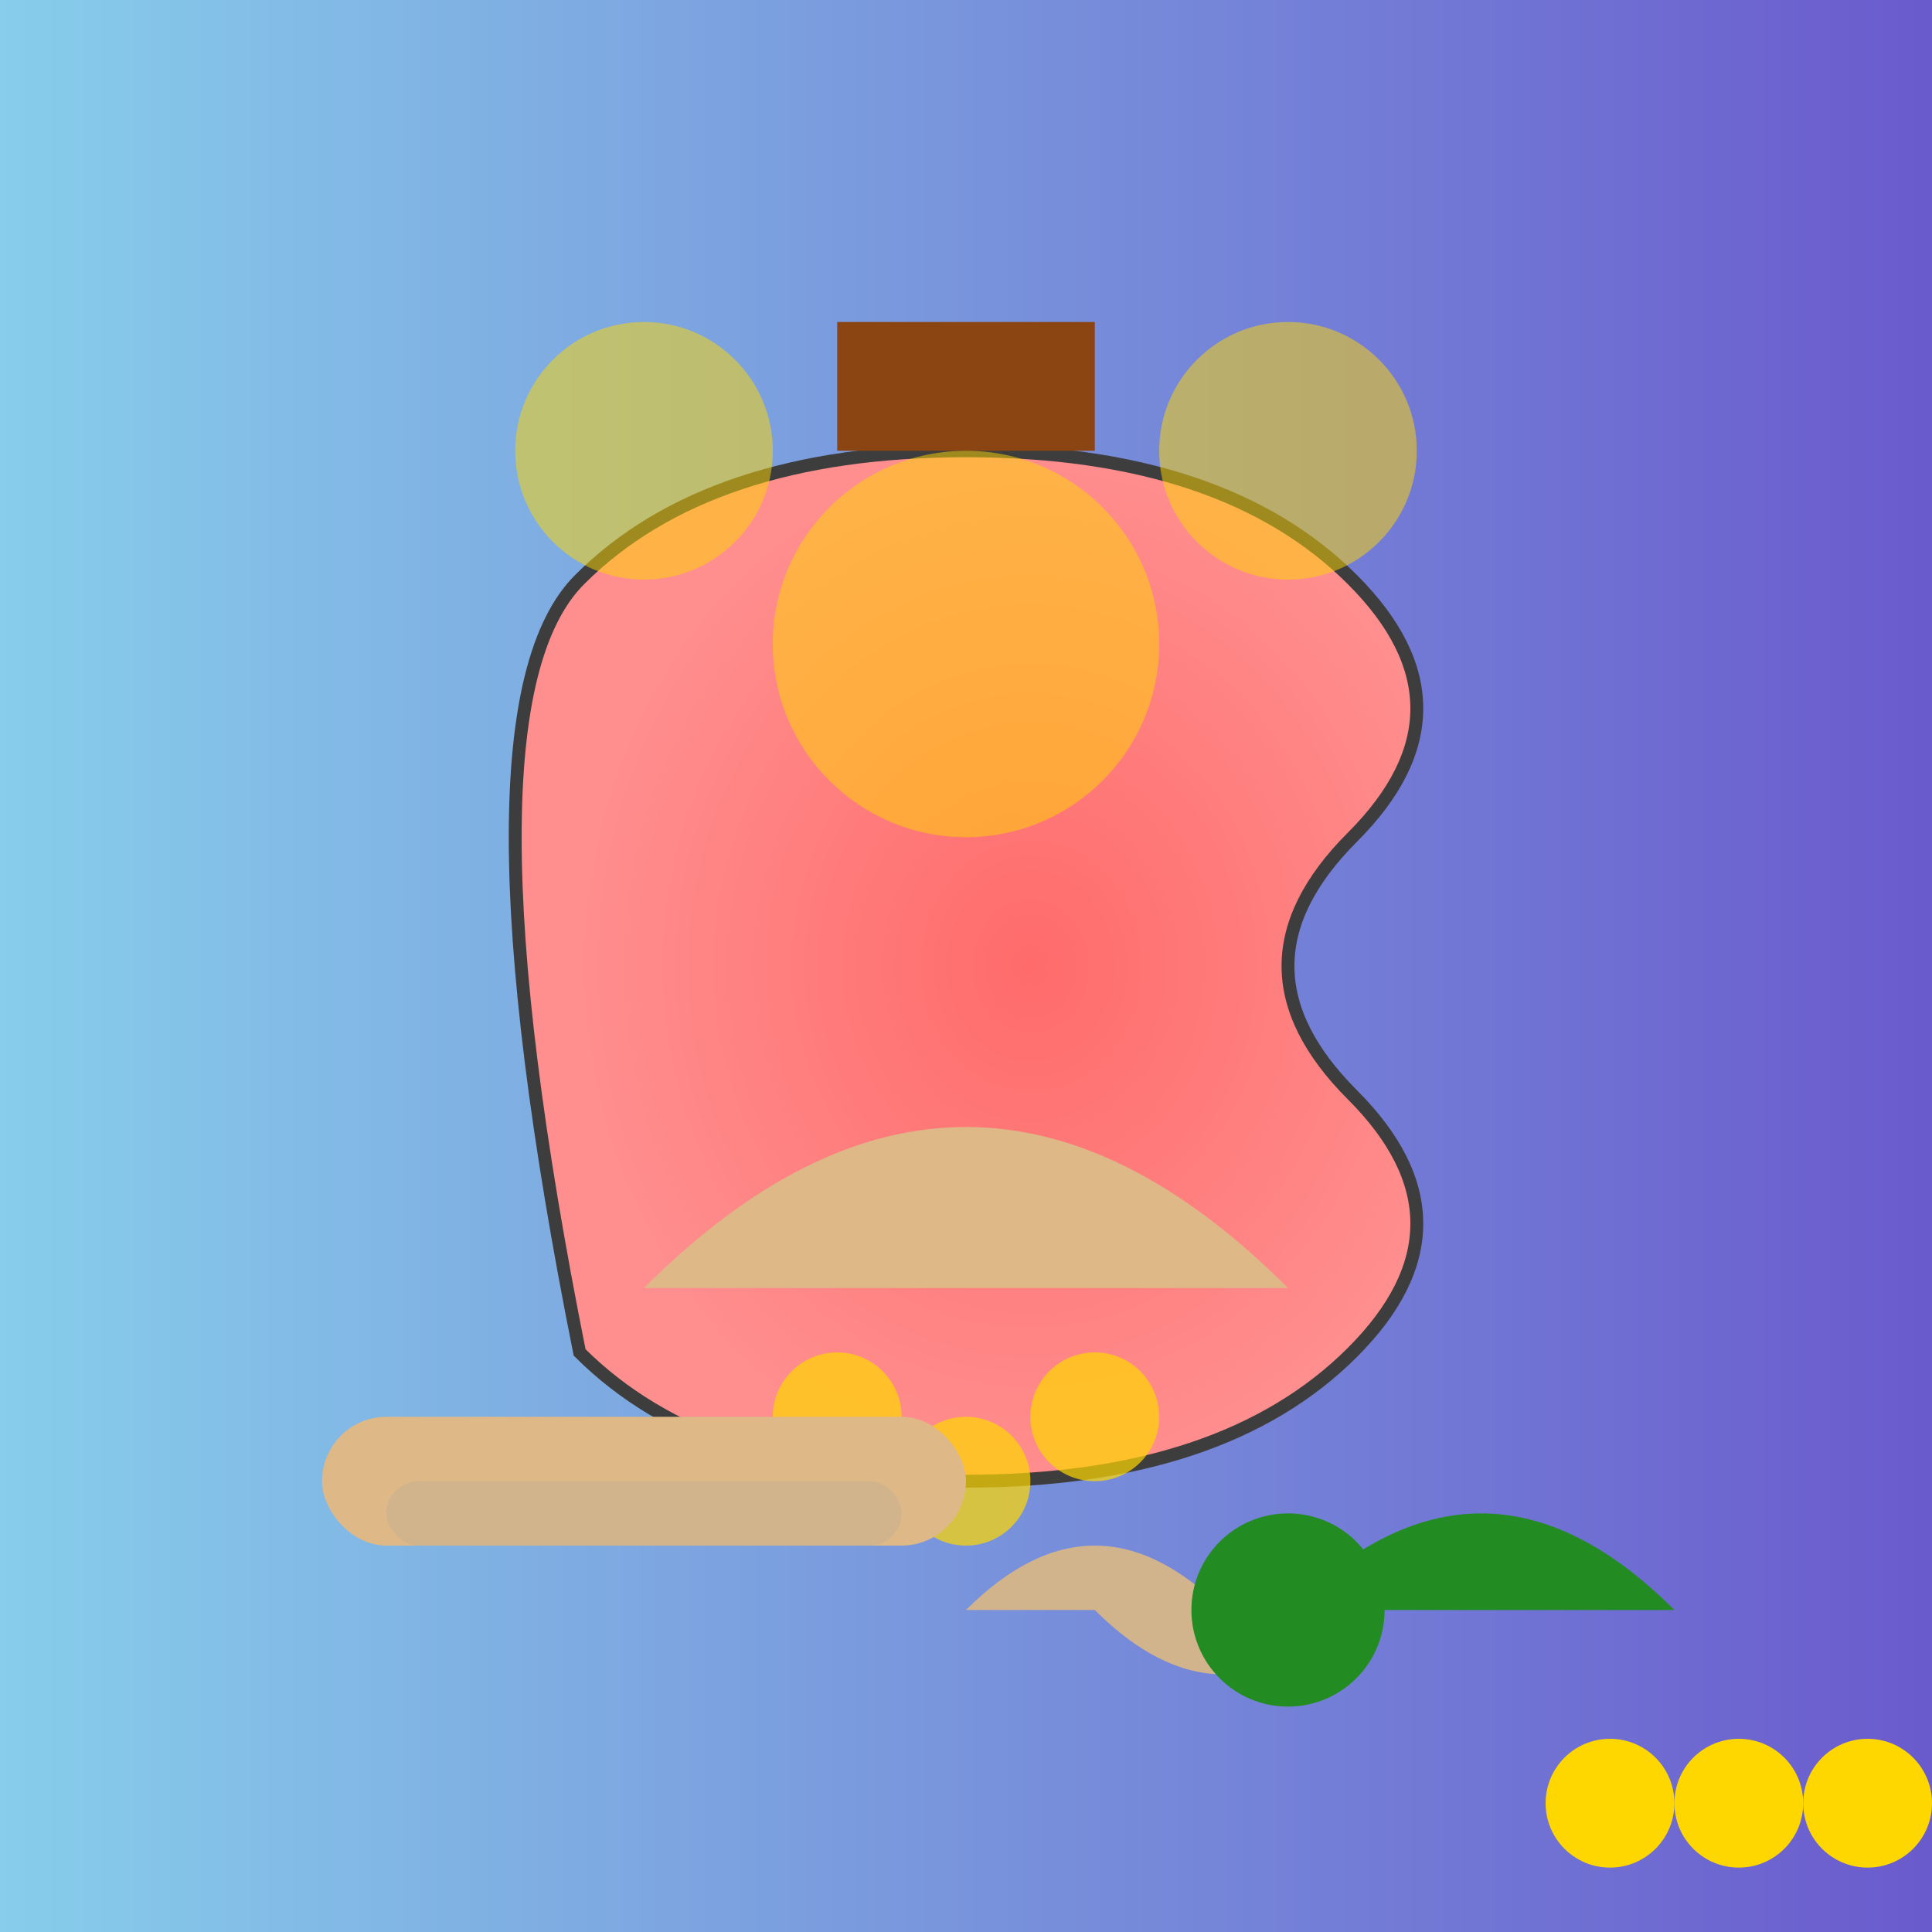 <svg viewBox="0 0 300 300" xmlns="http://www.w3.org/2000/svg">
  <defs>
    <radialGradient id="watermelonGrad">
      <stop offset="0%" stop-color="#FF6B6B"/>
      <stop offset="100%" stop-color="#FF8E8E"/>
    </radialGradient>
    <pattern id="seedPattern" x="0" y="0" width="20" height="20">
      <circle cx="10" cy="10" r="2" fill="#3D3D3D"/>
    </pattern>
    <linearGradient id="skyGrad">
      <stop offset="0%" stop-color="#87CEEB"/>
      <stop offset="100%" stop-color="#6A5ACD"/>
    </linearGradient>
  </defs>
  <rect width="300" height="300" fill="url(#skyGrad)"/>
  <g transform="translate(150,150)">
    <path d="M0-80Q-40-80-60-60T-60,60Q-40,80 0,80T60,60Q80,40 60,20T60,-20Q80,-40 60,-60T0-80Z" fill="url(#watermelonGrad)" stroke="#3D3D3D" stroke-width="2"/>
    <rect x="-20" y="-100" width="40" height="20" fill="#8B4513"/>
    <g transform="translate(0,80)" opacity="0.7">
      <circle cx="0" cy="0" r="10" fill="#FFD700"/>
      <circle cx="20" cy="-10" r="10" fill="#FFD700"/>
      <circle cx="-20" cy="-10" r="10" fill="#FFD700"/>
    </g>
  </g>
  <g transform="translate(100,200)">
    <path d="M0,0 Q50-50 100,0 T200,0 Q150,50 100,0" fill="#DEB887"/>
    <path d="M50,50 Q70,30 90,50 T110,50 Q90,70 70,50" fill="#D2B48C"/>
  </g>
  <g transform="translate(200,250)">
    <circle cx="0" cy="0" r="15" fill="#228B22"/>
    <path d="M0,0 Q30-30 60,0 T120,0 Q90,30 60,0" fill="#228B22"/>
  </g>
  <g transform="translate(50,220)">
    <rect x="0" y="0" width="100" height="20" rx="10" fill="#DEB887"/>
    <rect x="10" y="10" width="80" height="10" rx="5" fill="#D2B48C"/>
  </g>
  <g transform="translate(250,280)">
    <circle cx="0" cy="0" r="10" fill="#FFD700"/>
    <circle cx="20" cy="0" r="10" fill="#FFD700"/>
    <circle cx="40" cy="0" r="10" fill="#FFD700"/>
  </g>
  <g transform="translate(150,100)" opacity="0.5">
    <circle cx="0" cy="0" r="30" fill="#FFD700"/>
    <circle cx="50" cy="-30" r="20" fill="#FFD700"/>
    <circle cx="-50" cy="-30" r="20" fill="#FFD700"/>
  </g>
</svg>